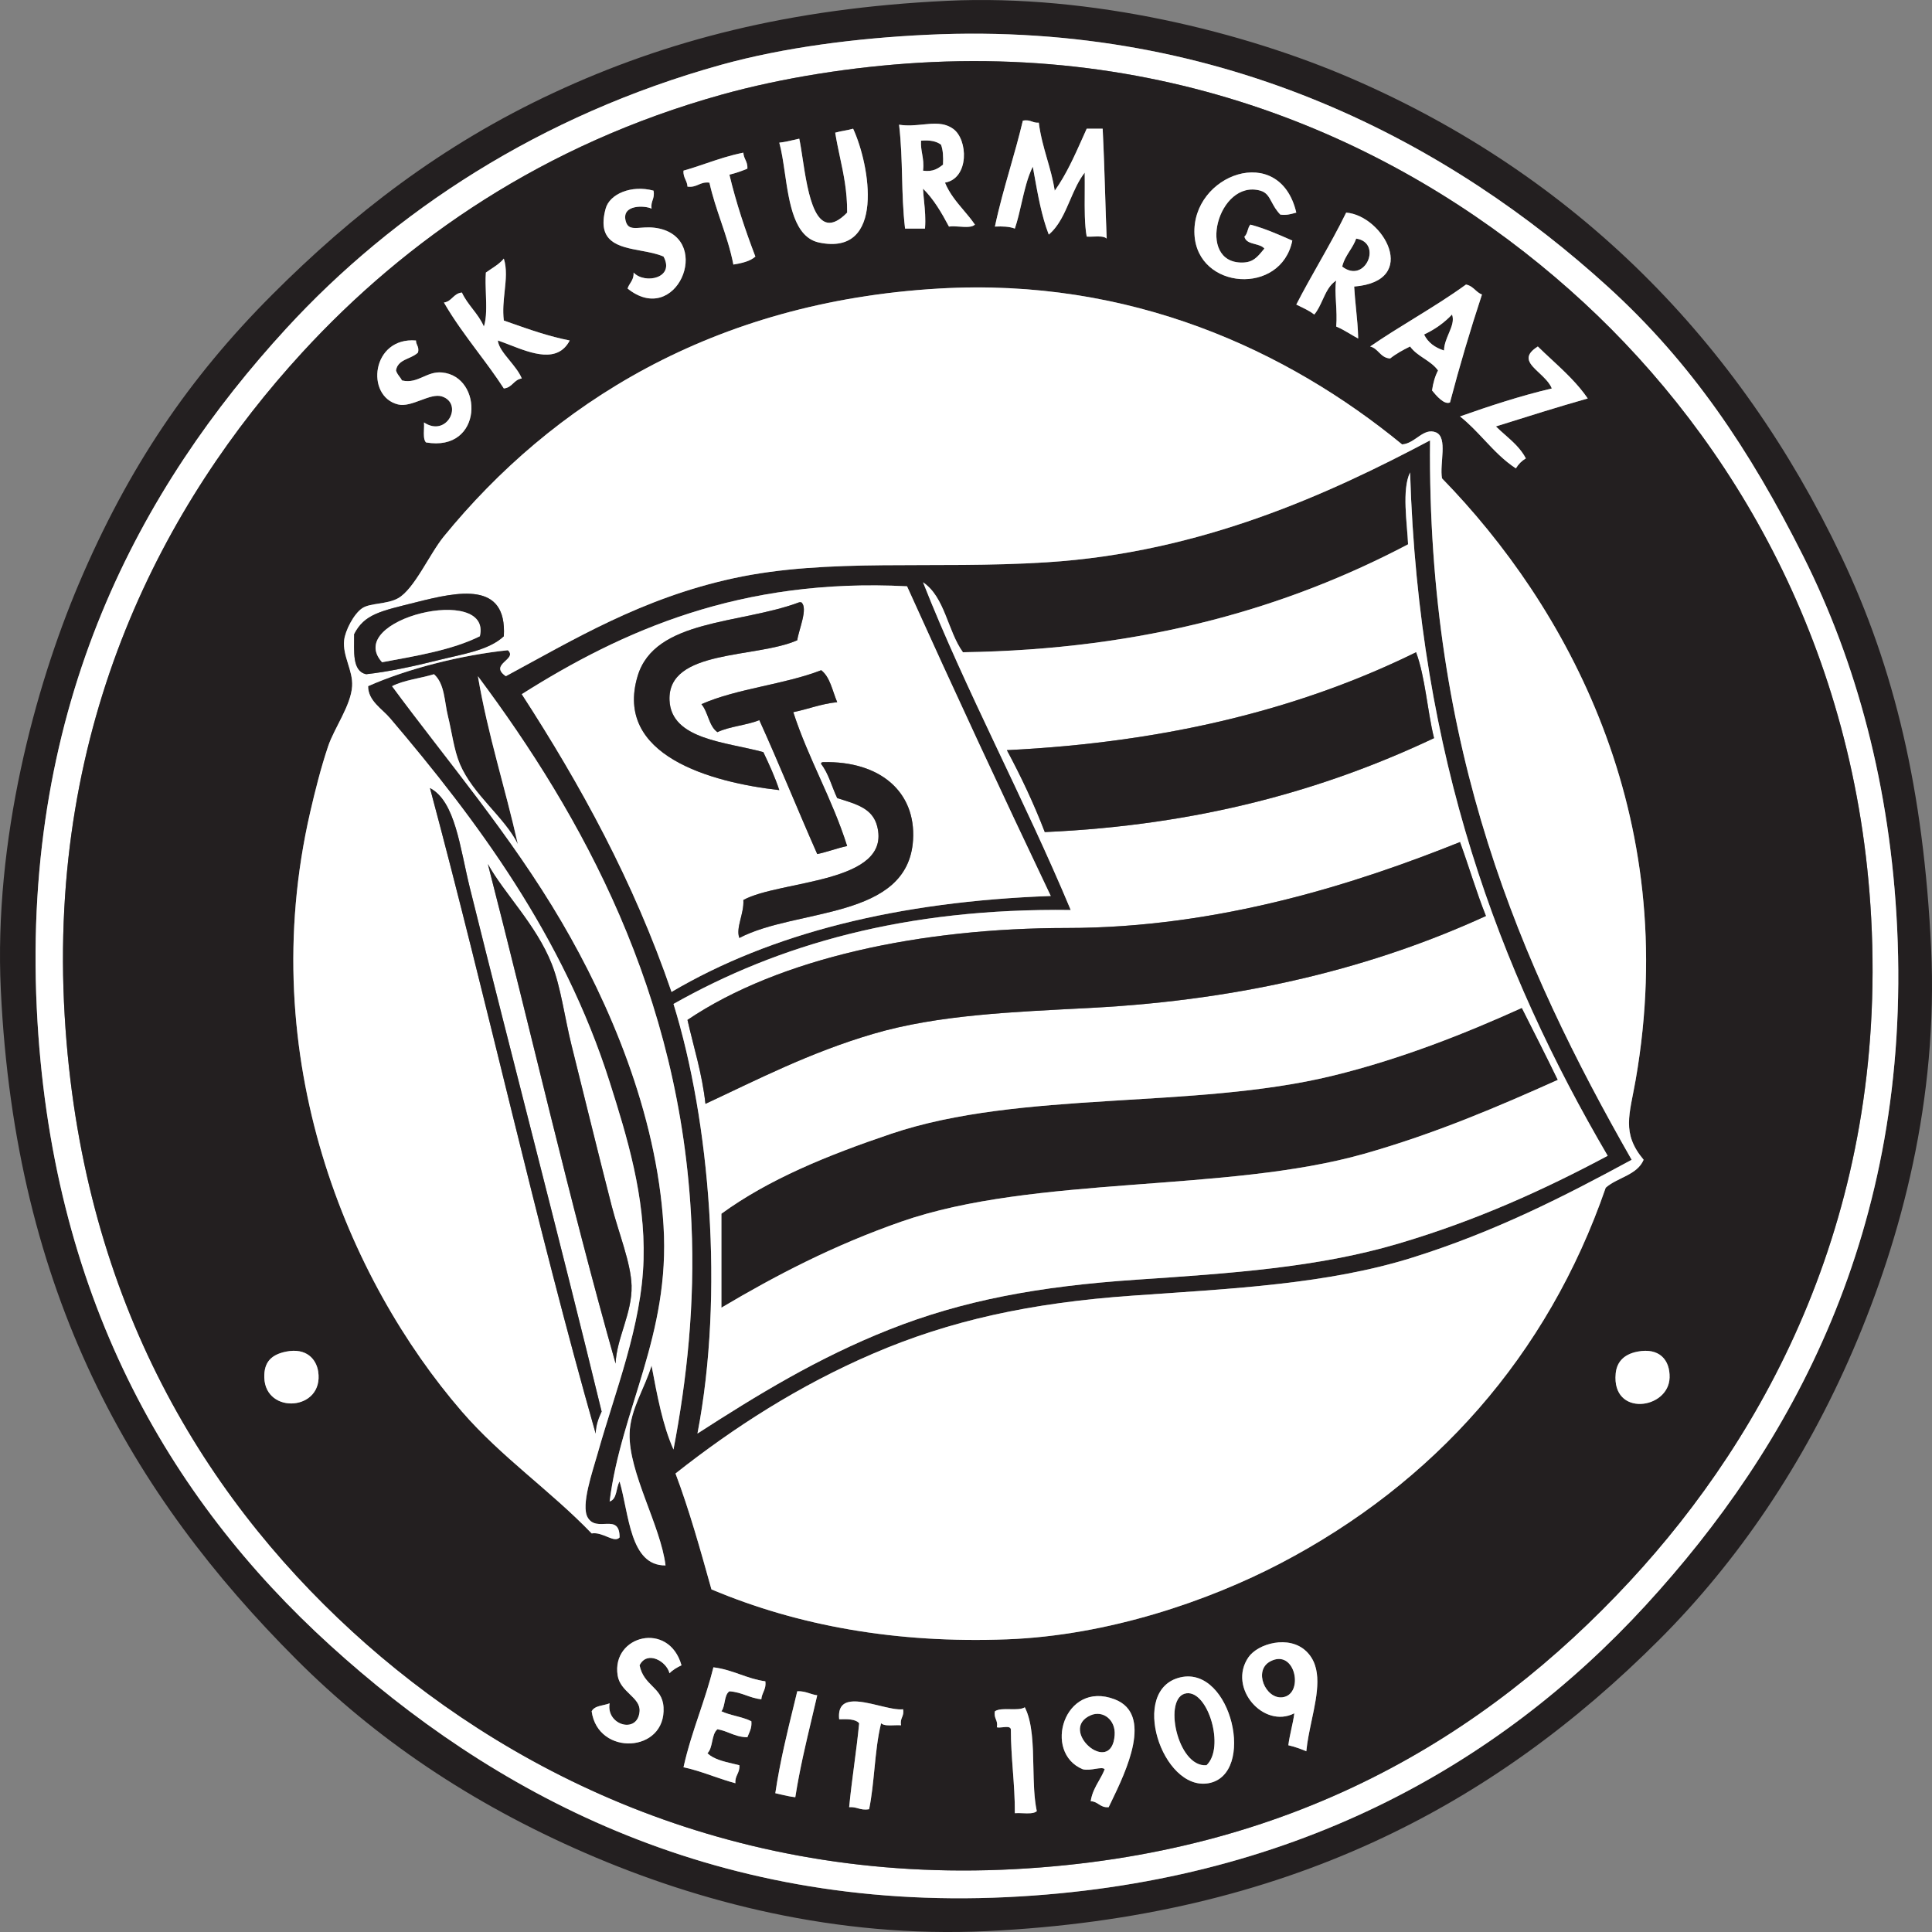 <?xml version="1.0" encoding="UTF-8"?> <svg xmlns="http://www.w3.org/2000/svg" width="50" height="50" viewBox="0 0 50 50" fill="none"><rect x="0" y="0" width="50" height="50" fill="#808080" stroke="none"/><g clip-path="url(#clip0_4468_502)"><path d="M42.588 41.548C46.339 37.463 49.471 31.862 49.098 24.017C48.924 20.36 48.041 17.128 46.67 14.397C45.28 11.63 43.771 9.383 41.608 7.416C37.612 3.783 31.741 0.531 23.991 0.901C22.169 0.987 20.287 1.227 18.67 1.676C13.977 2.98 10.186 5.477 7.408 8.502C3.65 12.595 0.576 18.2 0.951 26.085C1.303 33.492 4.342 38.761 8.545 42.581C12.687 46.347 18.335 49.466 26.058 49.098C33.367 48.749 38.752 45.726 42.588 41.548ZM49.977 24.533C50.163 28.456 49.205 32.036 47.962 34.928C46.691 37.885 44.968 40.407 42.95 42.427C38.643 46.738 33.27 49.608 25.541 49.977C21.638 50.163 18.056 49.218 15.157 47.96C12.171 46.664 9.71 44.989 7.667 42.943C3.421 38.694 0.395 33.497 0.021 25.62C-0.164 21.748 0.905 17.792 2.035 15.121C3.318 12.095 4.895 9.777 7.047 7.623C9.102 5.566 11.415 3.757 14.331 2.4C17.244 1.043 20.448 0.215 24.508 0.021C28.242 -0.157 32.204 0.829 34.994 2.038C40.78 4.545 45.008 8.84 47.651 14.397C49.03 17.295 49.782 20.454 49.977 24.533Z" fill="#231F20"></path><path d="M42.175 40.927C45.727 37.1 48.834 31.378 48.426 23.758C48.054 16.79 44.828 11.378 40.987 7.83C37.126 4.263 31.277 1.181 23.784 1.624C22.086 1.725 20.253 2.01 18.67 2.451C14.091 3.729 10.526 6.177 7.821 9.123C4.256 13.005 1.225 18.696 1.674 26.291C2.097 33.451 5.152 38.589 9.113 42.22C12.989 45.772 18.805 48.773 26.264 48.373C33.415 47.99 38.431 44.962 42.175 40.927ZM49.098 24.016C49.471 31.861 46.339 37.463 42.588 41.547C38.752 45.726 33.367 48.749 26.058 49.098C18.335 49.466 12.687 46.347 8.545 42.581C4.342 38.761 1.303 33.492 0.951 26.084C0.576 18.199 3.65 12.595 7.408 8.502C10.186 5.477 13.977 2.979 18.67 1.675C20.287 1.227 22.169 0.986 23.991 0.9C31.741 0.531 37.611 3.783 41.607 7.416C43.771 9.383 45.28 11.63 46.67 14.397C48.041 17.128 48.924 20.36 49.098 24.016Z" fill="white"></path><path d="M6.84 35.652C6.868 36.617 8.388 36.516 8.235 35.496C8.186 35.175 7.931 34.876 7.408 34.979C7.028 35.055 6.828 35.246 6.84 35.652ZM11.024 11.449C12.513 11.71 12.519 9.738 11.438 9.639C11.034 9.603 10.812 9.944 10.404 9.846C10.358 9.755 10.28 9.695 10.249 9.588C10.294 9.288 10.648 9.297 10.818 9.122C10.855 8.964 10.765 8.934 10.766 8.812C9.618 8.716 9.447 10.255 10.301 10.467C10.651 10.554 11.134 10.16 11.438 10.26C12.001 10.446 11.566 11.331 10.973 10.932C10.987 11.108 10.933 11.352 11.024 11.449ZM12.884 8.812C13.481 9.01 14.371 9.525 14.744 8.812C14.126 8.689 13.588 8.486 13.039 8.295C12.966 7.721 13.19 7.171 13.039 6.692C12.916 6.845 12.734 6.938 12.575 7.054C12.54 7.502 12.643 8.088 12.523 8.45C12.378 8.112 12.107 7.901 11.954 7.571C11.734 7.592 11.701 7.799 11.489 7.83C11.949 8.628 12.545 9.29 13.039 10.053C13.26 10.033 13.293 9.824 13.504 9.795C13.358 9.44 12.913 9.111 12.884 8.812ZM17.172 6.64C17.476 7.197 16.689 7.363 16.397 7.054C16.409 7.256 16.286 7.322 16.242 7.468C17.498 8.476 18.444 6.232 17.069 5.916C16.584 5.805 16.273 6.054 16.191 5.709C16.089 5.289 16.691 5.315 16.862 5.399C16.834 5.199 16.954 5.146 16.914 4.934C16.341 4.779 15.777 5.019 15.674 5.399C15.348 6.593 16.546 6.359 17.172 6.64ZM17.327 43.305C17.41 43.216 17.52 43.153 17.637 43.098C17.312 41.942 15.824 42.324 15.984 43.357C16.052 43.795 16.579 43.926 16.552 44.288C16.507 44.887 15.679 44.649 15.777 44.081C15.618 44.146 15.386 44.137 15.312 44.288C15.474 45.46 17.24 45.365 17.172 44.184C17.142 43.657 16.663 43.639 16.552 43.098C16.747 42.705 17.251 42.992 17.327 43.305ZM17.43 37.514C17.776 35.701 17.989 33.742 17.895 31.67C17.624 25.696 15.05 21.093 12.368 17.5C12.629 19.032 13.073 20.379 13.401 21.844C13.055 21.146 12.243 20.574 11.903 19.775C11.747 19.41 11.692 18.931 11.593 18.534C11.501 18.169 11.512 17.692 11.231 17.448C10.875 17.557 10.452 17.6 10.146 17.758C11.544 19.656 13.214 21.603 14.537 23.861C15.754 25.937 16.99 28.782 17.172 31.721C17.348 34.559 16.072 36.476 15.777 38.858C15.976 38.798 15.938 38.502 16.035 38.34C16.283 39.18 16.299 40.525 17.224 40.513C17.097 39.481 16.267 38.112 16.294 37.1C16.31 36.476 16.689 35.925 16.862 35.341C17.007 36.11 17.148 36.882 17.43 37.514ZM19.342 4.365C19.355 4.179 19.246 4.116 19.238 3.951C18.678 4.062 18.212 4.268 17.689 4.416C17.675 4.603 17.784 4.666 17.792 4.83C18.047 4.861 18.105 4.696 18.36 4.727C18.526 5.474 18.83 6.083 18.98 6.847C19.201 6.81 19.413 6.763 19.549 6.64C19.292 5.966 19.056 5.271 18.877 4.52C19.044 4.481 19.196 4.426 19.342 4.365ZM19.703 43.978C19.716 43.801 19.834 43.729 19.807 43.512C19.309 43.442 18.971 43.212 18.463 43.15C18.241 44.047 17.892 44.819 17.689 45.736C18.17 45.84 18.57 46.026 19.032 46.15C19.016 45.944 19.151 45.889 19.135 45.684C18.834 45.607 18.502 45.559 18.308 45.374C18.458 45.231 18.406 44.885 18.567 44.753C18.848 44.799 19.018 44.956 19.342 44.96C19.387 44.834 19.462 44.736 19.445 44.546C19.218 44.429 18.904 44.398 18.67 44.288C18.777 44.153 18.733 43.868 18.877 43.77C19.2 43.792 19.392 43.944 19.703 43.978ZM20.582 46.512C20.727 45.588 20.95 44.742 21.15 43.874C20.967 43.85 20.851 43.759 20.633 43.77C20.424 44.63 20.204 45.478 20.065 46.408C20.235 46.444 20.395 46.491 20.582 46.512ZM21.202 6.278C22.92 6.633 22.516 4.275 22.079 3.331C21.934 3.374 21.761 3.39 21.615 3.434C21.725 4.117 21.929 4.705 21.924 5.502C20.944 6.506 20.854 4.384 20.685 3.589C20.515 3.625 20.355 3.672 20.168 3.692C20.402 4.528 20.322 6.096 21.202 6.278ZM23.319 44.65C23.283 44.458 23.408 44.428 23.371 44.236C22.878 44.294 21.625 43.598 21.718 44.495C21.93 44.489 22.14 44.486 22.235 44.598C22.164 45.337 22.047 46.031 21.976 46.77C22.183 46.753 22.264 46.863 22.493 46.822C22.637 46.121 22.633 45.273 22.803 44.598C22.901 44.69 23.144 44.636 23.319 44.65ZM27.194 23.188C25.932 20.538 24.691 17.868 23.475 15.173C19.172 14.95 16.104 16.321 13.504 17.965C15.021 20.308 16.393 22.795 17.379 25.671C19.959 24.151 23.238 23.331 27.194 23.188ZM24.559 5.864C24.767 5.831 25.109 5.931 25.231 5.813C24.979 5.445 24.637 5.165 24.456 4.727C25.089 4.615 25.056 3.605 24.663 3.331C24.272 3.057 23.809 3.314 23.268 3.227C23.378 4.171 23.313 4.972 23.423 5.916C23.595 5.916 23.768 5.916 23.939 5.916C23.968 5.525 23.906 5.226 23.888 4.882C24.165 5.156 24.368 5.504 24.559 5.864ZM26.832 46.873C26.657 46.049 26.859 44.847 26.522 44.184C26.342 44.297 25.922 44.169 25.748 44.288C25.711 44.48 25.836 44.51 25.799 44.702C25.906 44.732 26.138 44.638 26.161 44.753C26.162 45.511 26.268 46.163 26.264 46.925C26.454 46.909 26.722 46.969 26.832 46.873ZM28.641 6.175C28.603 5.257 28.587 4.342 28.537 3.331C28.399 3.331 28.262 3.331 28.124 3.331C27.872 3.888 27.636 4.462 27.297 4.934C27.198 4.309 26.966 3.818 26.884 3.175C26.718 3.187 26.665 3.084 26.471 3.123C26.25 4.058 25.95 4.912 25.748 5.864C25.947 5.854 26.128 5.863 26.264 5.916C26.439 5.401 26.499 4.771 26.729 4.313C26.84 4.927 26.939 5.551 27.142 6.071C27.602 5.686 27.701 4.941 28.072 4.468C28.081 5.09 28.045 5.692 28.124 6.123C28.299 6.137 28.543 6.083 28.641 6.175ZM28.692 46.77C29.043 46.034 29.918 44.387 28.847 43.978C27.538 43.477 26.976 45.356 28.021 45.788C28.232 45.841 28.519 45.704 28.589 45.788C28.479 46.074 28.28 46.271 28.227 46.615C28.427 46.622 28.466 46.789 28.692 46.77ZM31.275 46.15C32.515 45.929 31.871 43.108 30.552 43.409C29.202 43.717 30.078 46.362 31.275 46.15ZM33.135 5.554C33.313 5.577 33.424 5.534 33.548 5.502C33.12 3.667 30.828 4.517 30.913 6.071C30.992 7.504 33.157 7.655 33.445 6.226C33.098 6.074 32.754 5.918 32.36 5.813C32.285 5.893 32.291 6.054 32.205 6.123C32.254 6.349 32.599 6.281 32.722 6.433C32.545 6.645 32.442 6.791 32.154 6.795C30.945 6.814 31.525 4.627 32.619 4.934C32.89 5.01 32.873 5.283 33.135 5.554ZM33.807 45.322C33.899 44.385 34.403 43.311 33.807 42.736C33.358 42.304 32.552 42.535 32.308 42.891C31.768 43.683 32.702 44.748 33.497 44.34C33.459 44.629 33.38 44.877 33.342 45.167C33.51 45.206 33.662 45.261 33.807 45.322ZM35.15 8.761C35.14 8.287 35.071 7.874 35.046 7.416C36.762 7.277 35.802 5.58 34.84 5.502C34.437 6.323 33.963 7.073 33.548 7.881C33.709 7.962 33.877 8.034 34.014 8.14C34.235 7.879 34.286 7.447 34.581 7.261C34.524 7.521 34.619 8.041 34.581 8.45C34.788 8.537 34.958 8.659 35.15 8.761ZM38.353 7.623C38.191 7.56 38.128 7.399 37.94 7.364C37.151 7.937 36.265 8.411 35.46 8.967C35.68 9.022 35.719 9.259 35.976 9.278C36.13 9.155 36.308 9.058 36.493 8.967C36.68 9.228 37.029 9.327 37.216 9.588C37.139 9.734 37.089 9.908 37.061 10.105C37.17 10.239 37.378 10.485 37.526 10.415C37.777 9.459 38.054 8.53 38.353 7.623ZM36.183 32.187C38.213 31.587 39.958 30.792 41.608 29.912C38.8 25.119 36.719 19.601 36.493 12.225C36.274 12.667 36.418 13.551 36.441 14.087C33.314 15.732 29.621 16.81 24.921 16.88C24.523 16.33 24.456 15.449 23.888 15.069C24.988 17.864 26.512 20.683 27.711 23.55C23.418 23.494 20.139 24.451 17.43 25.982C18.371 29.01 18.745 33.493 18.05 37.1C19.602 36.099 21.156 35.146 23.009 34.41C24.916 33.654 26.88 33.289 29.416 33.118C31.863 32.952 34.096 32.804 36.183 32.187ZM41.091 10.312C40.733 9.791 40.243 9.402 39.799 8.967C39.162 9.368 39.984 9.61 40.161 10.053C39.325 10.251 38.549 10.508 37.785 10.777C38.305 11.187 38.667 11.755 39.231 12.122C39.295 12.014 39.381 11.927 39.489 11.863C39.306 11.512 38.982 11.302 38.714 11.036C39.5 10.789 40.286 10.54 41.091 10.312ZM42.331 27.946C43.533 21.061 40.522 15.666 37.32 12.381C37.251 12.001 37.476 11.327 37.165 11.191C36.839 11.056 36.627 11.479 36.286 11.501C33.322 9.068 29.258 7.18 24.301 7.468C18.429 7.809 14.275 10.47 11.489 13.88C11.113 14.341 10.723 15.248 10.301 15.483C10.012 15.644 9.577 15.601 9.372 15.742C9.154 15.89 8.934 16.32 8.907 16.569C8.862 16.977 9.139 17.351 9.113 17.758C9.082 18.258 8.651 18.842 8.493 19.31C8.305 19.868 8.151 20.483 8.028 21.017C6.561 27.395 9.022 33.138 11.954 36.531C12.974 37.711 14.258 38.587 15.312 39.685C15.604 39.636 15.895 39.947 16.035 39.789C16.037 39.131 15.443 39.682 15.209 39.271C15.029 38.956 15.336 38.082 15.467 37.617C15.922 36 16.607 34.311 16.656 32.601C16.701 30.969 16.23 29.423 15.777 27.998C14.579 24.226 12.327 21.21 10.094 18.586C9.887 18.342 9.524 18.136 9.527 17.758C10.553 17.302 11.954 16.951 13.143 16.828C13.409 17.065 12.639 17.187 13.091 17.5C14.836 16.56 16.602 15.483 18.98 14.966C21.441 14.431 24.147 14.739 27.091 14.552C31.1 14.298 34.416 12.772 37.01 11.398C36.935 19.419 39.34 24.959 42.227 30.015C40.478 30.965 38.681 31.881 36.545 32.549C34.355 33.233 31.94 33.347 29.312 33.531C26.665 33.717 24.581 34.178 22.596 35.031C20.677 35.856 18.994 36.94 17.482 38.134C17.841 39.085 18.126 40.109 18.412 41.133C20.66 42.08 23.204 42.533 26.058 42.426C28.685 42.328 31.279 41.43 33.135 40.461C37.102 38.388 40.052 35.093 41.556 30.738C41.857 30.472 42.369 30.415 42.537 30.015C41.959 29.325 42.174 28.846 42.331 27.946ZM43.209 35.652C43.221 35.194 42.943 34.873 42.383 34.979C41.98 35.056 41.838 35.292 41.814 35.548C41.707 36.676 43.186 36.479 43.209 35.652ZM48.426 23.757C48.834 31.378 45.727 37.1 42.176 40.926C38.431 44.961 33.416 47.99 26.264 48.373C18.805 48.773 12.989 45.772 9.113 42.22C5.152 38.589 2.097 33.451 1.674 26.291C1.225 18.696 4.257 13.005 7.822 9.122C10.526 6.177 14.091 3.729 18.67 2.451C20.253 2.009 22.086 1.725 23.785 1.624C31.277 1.18 37.126 4.263 40.987 7.83C44.828 11.378 48.054 16.79 48.426 23.757Z" fill="#231F20"></path><path d="M13.039 16.466C13.123 15.035 11.861 15.31 10.766 15.587C9.855 15.816 9.431 15.889 9.165 16.414C9.167 16.859 9.109 17.366 9.475 17.448C10.027 17.389 10.698 17.247 11.334 17.087C11.949 16.931 12.648 16.836 13.039 16.466ZM15.415 37.1C15.423 36.865 15.495 36.696 15.57 36.531C14.506 32.152 13.24 27.333 12.161 22.982C11.902 21.936 11.785 20.737 11.128 20.396C12.608 25.913 13.865 31.654 15.415 37.1ZM15.932 35.289C15.953 34.642 16.365 33.984 16.345 33.273C16.329 32.684 16.011 31.914 15.829 31.204C15.456 29.751 15.14 28.448 14.795 27.067C14.609 26.319 14.517 25.549 14.279 24.947C13.879 23.933 13.04 23.112 12.626 22.361C13.734 26.664 14.736 31.074 15.932 35.289ZM37.319 12.38C40.522 15.666 43.532 21.061 42.331 27.946C42.174 28.846 41.959 29.325 42.537 30.015C42.368 30.414 41.857 30.471 41.556 30.738C40.051 35.093 37.102 38.388 33.135 40.461C31.279 41.43 28.684 42.327 26.058 42.426C23.204 42.533 20.66 42.08 18.412 41.133C18.126 40.109 17.84 39.085 17.482 38.134C18.994 36.94 20.677 35.856 22.596 35.031C24.581 34.177 26.665 33.717 29.312 33.531C31.94 33.347 34.354 33.233 36.545 32.549C38.681 31.881 40.478 30.965 42.227 30.015C39.34 24.959 36.935 19.419 37.009 11.398C34.416 12.772 31.1 14.298 27.09 14.552C24.146 14.739 21.441 14.431 18.98 14.966C16.602 15.483 14.836 16.56 13.091 17.5C12.638 17.187 13.409 17.065 13.143 16.828C11.954 16.951 10.553 17.302 9.527 17.758C9.524 18.136 9.887 18.342 10.094 18.586C12.327 21.21 14.579 24.226 15.777 27.998C16.23 29.423 16.701 30.969 16.655 32.6C16.607 34.311 15.922 36 15.467 37.617C15.336 38.082 15.028 38.956 15.209 39.271C15.443 39.681 16.036 39.131 16.035 39.788C15.895 39.947 15.604 39.636 15.312 39.685C14.258 38.587 12.974 37.711 11.954 36.531C9.022 33.138 6.561 27.395 8.028 21.017C8.151 20.483 8.305 19.867 8.493 19.31C8.651 18.842 9.082 18.258 9.113 17.758C9.138 17.351 8.861 16.976 8.906 16.569C8.934 16.32 9.154 15.89 9.372 15.742C9.577 15.601 10.012 15.644 10.301 15.483C10.723 15.248 11.113 14.341 11.489 13.88C14.275 10.47 18.428 7.808 24.301 7.467C29.257 7.18 33.322 9.068 36.286 11.501C36.627 11.479 36.838 11.055 37.165 11.191C37.476 11.327 37.251 12.001 37.319 12.38Z" fill="white"></path><path d="M39.385 26.084C39.698 26.703 40.012 27.32 40.316 27.947C38.765 28.642 37.156 29.334 35.304 29.86C31.734 30.873 26.777 30.41 23.319 31.618C21.567 32.23 20.072 33.01 18.67 33.842C18.67 33.032 18.67 32.222 18.67 31.411C19.891 30.523 21.397 29.905 23.061 29.343C26.42 28.208 30.886 28.717 34.478 27.843C36.26 27.41 37.945 26.737 39.385 26.084Z" fill="#231F20"></path><path d="M37.113 19.103C36.936 18.384 36.889 17.534 36.648 16.88C33.717 18.324 30.23 19.212 26.058 19.414C26.419 20.086 26.752 20.787 27.039 21.534C31.031 21.358 34.282 20.441 37.113 19.103ZM38.456 23.706C38.21 23.09 38.015 22.424 37.785 21.792C35.145 22.851 31.565 24.017 27.607 24.017C23.86 24.017 20.171 24.79 17.792 26.395C17.954 27.112 18.17 27.774 18.257 28.567C19.581 27.952 20.936 27.246 22.596 26.757C24.285 26.26 26.22 26.19 28.227 26.085C32.276 25.873 35.619 25.005 38.456 23.706ZM40.316 27.947C40.012 27.32 39.698 26.703 39.386 26.085C37.945 26.737 36.26 27.41 34.478 27.843C30.886 28.717 26.42 28.208 23.061 29.343C21.397 29.905 19.891 30.523 18.67 31.411C18.67 32.222 18.67 33.032 18.67 33.842C20.072 33.01 21.567 32.23 23.319 31.618C26.777 30.41 31.735 30.873 35.304 29.86C37.156 29.334 38.765 28.642 40.316 27.947ZM41.607 29.912C39.958 30.792 38.213 31.587 36.183 32.187C34.096 32.804 31.863 32.953 29.416 33.118C26.879 33.289 24.915 33.655 23.009 34.411C21.156 35.146 19.602 36.1 18.05 37.1C18.745 33.493 18.371 29.011 17.43 25.982C20.139 24.452 23.418 23.495 27.71 23.551C26.512 20.683 24.988 17.864 23.888 15.07C24.456 15.45 24.523 16.33 24.921 16.88C29.621 16.81 33.314 15.732 36.441 14.087C36.418 13.551 36.274 12.667 36.493 12.226C36.719 19.602 38.8 25.12 41.607 29.912Z" fill="white"></path><path d="M37.785 21.792C38.015 22.424 38.21 23.09 38.456 23.706C35.619 25.005 32.276 25.872 28.227 26.084C26.22 26.19 24.285 26.26 22.596 26.757C20.936 27.246 19.581 27.951 18.257 28.567C18.17 27.774 17.954 27.112 17.792 26.395C20.171 24.789 23.86 24.016 27.607 24.016C31.565 24.016 35.145 22.85 37.785 21.792Z" fill="#231F20"></path><path d="M37.579 8.14C37.683 8.417 37.375 8.728 37.372 9.071C37.136 8.997 36.956 8.865 36.855 8.657C37.136 8.525 37.377 8.353 37.579 8.14Z" fill="#231F20"></path><path d="M36.648 16.88C36.889 17.534 36.936 18.384 37.113 19.103C34.282 20.441 31.031 21.358 27.039 21.534C26.752 20.787 26.419 20.086 26.058 19.414C30.23 19.212 33.717 18.324 36.648 16.88Z" fill="#231F20"></path><path d="M35.098 6.175C35.789 6.276 35.336 7.364 34.736 6.899C34.806 6.607 35.004 6.442 35.098 6.175Z" fill="#231F20"></path><path d="M32.877 42.995C33.53 42.652 33.76 43.86 33.187 43.926C32.754 43.975 32.426 43.232 32.877 42.995Z" fill="#231F20"></path><path d="M30.707 43.822C31.267 43.752 31.708 45.232 31.224 45.684C30.466 45.747 30.083 43.901 30.707 43.822Z" fill="#231F20"></path><path d="M28.227 44.391C28.545 44.253 28.879 44.511 28.848 44.909C28.765 45.997 27.366 44.768 28.227 44.391Z" fill="#231F20"></path><path d="M24.353 3.744C24.406 3.88 24.415 4.061 24.405 4.261C24.279 4.36 24.149 4.454 23.888 4.417C23.927 4.101 23.82 3.932 23.836 3.641C24.064 3.62 24.236 3.655 24.353 3.744Z" fill="#231F20"></path><path d="M20.633 16.569C20.669 16.301 20.922 15.735 20.736 15.587C20.719 15.587 20.702 15.587 20.685 15.587C19.166 16.158 16.942 16.014 16.5 17.5C15.89 19.548 18.389 20.247 20.168 20.448C20.052 20.098 19.905 19.78 19.755 19.465C18.789 19.2 17.368 19.142 17.327 18.12C17.274 16.795 19.568 17.042 20.633 16.569ZM21.666 18.172C21.542 17.883 21.486 17.525 21.253 17.345C20.299 17.717 19.073 17.817 18.153 18.224C18.328 18.428 18.344 18.792 18.566 18.948C18.882 18.798 19.319 18.77 19.651 18.638C20.168 19.776 20.642 20.956 21.15 22.102C21.42 22.046 21.654 21.952 21.924 21.895C21.536 20.665 20.927 19.653 20.53 18.431C20.916 18.352 21.245 18.216 21.666 18.172ZM23.629 21.74C23.707 20.497 22.782 19.691 21.305 19.724C21.273 19.727 21.243 19.732 21.253 19.775C21.443 20.016 21.527 20.362 21.666 20.655C22.176 20.813 22.579 20.922 22.699 21.378C23.091 22.87 20.183 22.773 19.238 23.292C19.261 23.643 19.034 24.016 19.135 24.274C20.611 23.5 23.5 23.808 23.629 21.74ZM23.474 15.173C24.691 17.868 25.932 20.538 27.194 23.188C23.238 23.331 19.959 24.151 17.379 25.671C16.393 22.795 15.021 20.308 13.504 17.965C16.104 16.321 19.171 14.95 23.474 15.173Z" fill="white"></path><path d="M21.305 19.724C22.782 19.691 23.707 20.497 23.63 21.74C23.5 23.808 20.611 23.5 19.135 24.274C19.034 24.016 19.262 23.643 19.238 23.292C20.183 22.773 23.091 22.87 22.7 21.378C22.58 20.922 22.177 20.813 21.667 20.655C21.528 20.362 21.443 20.016 21.253 19.775C21.244 19.732 21.274 19.727 21.305 19.724Z" fill="#231F20"></path><path d="M21.253 17.345C21.486 17.525 21.542 17.883 21.667 18.172C21.245 18.216 20.917 18.352 20.53 18.431C20.928 19.654 21.536 20.665 21.924 21.896C21.654 21.952 21.421 22.047 21.15 22.103C20.643 20.956 20.168 19.776 19.652 18.638C19.32 18.771 18.882 18.798 18.567 18.948C18.344 18.792 18.328 18.428 18.153 18.224C19.073 17.817 20.299 17.717 21.253 17.345Z" fill="#231F20"></path><path d="M20.737 15.587C20.923 15.736 20.669 16.302 20.633 16.57C19.568 17.043 17.274 16.796 17.327 18.121C17.368 19.142 18.789 19.2 19.755 19.465C19.905 19.78 20.052 20.099 20.168 20.448C18.389 20.247 15.89 19.549 16.501 17.5C16.943 16.015 19.166 16.158 20.685 15.587C20.702 15.587 20.719 15.587 20.737 15.587Z" fill="#231F20"></path><path d="M17.895 31.67C17.989 33.742 17.776 35.701 17.43 37.514C17.148 36.883 17.007 36.11 16.862 35.341C16.688 35.925 16.31 36.476 16.294 37.1C16.267 38.113 17.097 39.482 17.224 40.513C16.299 40.525 16.282 39.18 16.035 38.341C15.938 38.502 15.976 38.798 15.777 38.858C16.072 36.476 17.348 34.56 17.172 31.722C16.99 28.783 15.754 25.938 14.537 23.861C13.214 21.603 11.544 19.656 10.146 17.759C10.452 17.6 10.875 17.558 11.231 17.449C11.512 17.692 11.501 18.169 11.593 18.534C11.692 18.931 11.747 19.41 11.903 19.776C12.243 20.574 13.055 21.147 13.401 21.844C13.073 20.38 12.629 19.032 12.368 17.5C15.05 21.093 17.624 25.696 17.895 31.67Z" fill="white"></path><path d="M16.345 33.273C16.364 33.984 15.953 34.642 15.932 35.289C14.736 31.074 13.734 26.664 12.626 22.361C13.04 23.112 13.878 23.933 14.279 24.947C14.517 25.549 14.609 26.32 14.795 27.067C15.14 28.448 15.456 29.751 15.829 31.204C16.011 31.914 16.329 32.684 16.345 33.273Z" fill="#231F20"></path><path d="M15.57 36.531C15.495 36.696 15.423 36.865 15.416 37.1C13.865 31.654 12.608 25.913 11.128 20.396C11.785 20.737 11.902 21.936 12.161 22.982C13.24 27.333 14.506 32.152 15.57 36.531Z" fill="#231F20"></path><path d="M12.419 16.466C12.741 15.105 8.878 16.02 9.888 17.138C10.79 16.972 11.706 16.821 12.419 16.466ZM10.766 15.587C11.861 15.31 13.123 15.035 13.039 16.466C12.648 16.836 11.949 16.932 11.334 17.087C10.698 17.247 10.027 17.39 9.475 17.449C9.109 17.366 9.167 16.86 9.165 16.414C9.431 15.889 9.854 15.816 10.766 15.587Z" fill="#231F20"></path><path d="M9.888 17.139C8.878 16.02 12.741 15.105 12.419 16.466C11.706 16.821 10.79 16.972 9.888 17.139Z" fill="white"></path><path d="M28.537 3.33C28.567 3.93 28.585 4.496 28.602 5.049C28.614 5.428 28.625 5.801 28.641 6.174C28.574 6.112 28.439 6.117 28.305 6.122C28.242 6.125 28.18 6.127 28.124 6.123C28.067 5.815 28.07 5.419 28.073 4.992C28.074 4.821 28.075 4.645 28.072 4.468C27.913 4.672 27.803 4.925 27.694 5.179C27.549 5.516 27.404 5.852 27.142 6.071C26.959 5.6 26.86 5.044 26.76 4.488L26.729 4.313C26.591 4.587 26.514 4.923 26.437 5.258C26.386 5.484 26.334 5.709 26.264 5.916C26.128 5.863 25.947 5.854 25.748 5.864C25.859 5.339 26.001 4.843 26.142 4.348C26.257 3.945 26.372 3.542 26.471 3.123C26.579 3.101 26.643 3.123 26.707 3.145C26.758 3.163 26.81 3.18 26.884 3.175C26.927 3.517 27.013 3.815 27.099 4.114C27.175 4.377 27.251 4.641 27.297 4.934C27.589 4.527 27.805 4.043 28.021 3.56C28.055 3.483 28.09 3.407 28.124 3.33H28.537Z" fill="white"></path><path d="M33.494 5.517C33.512 5.512 33.53 5.507 33.548 5.502C33.12 3.667 30.828 4.518 30.913 6.071C30.992 7.505 33.157 7.655 33.445 6.226L33.376 6.196C33.052 6.054 32.728 5.912 32.36 5.813C32.325 5.85 32.308 5.905 32.29 5.961C32.271 6.024 32.251 6.086 32.205 6.123C32.233 6.252 32.358 6.285 32.482 6.318C32.576 6.343 32.669 6.368 32.722 6.433L32.692 6.469C32.533 6.662 32.425 6.791 32.153 6.795C30.944 6.814 31.524 4.627 32.618 4.934C32.777 4.979 32.837 5.09 32.912 5.23C32.965 5.329 33.026 5.442 33.135 5.554C33.286 5.574 33.39 5.545 33.494 5.517Z" fill="white"></path><path fill-rule="evenodd" clip-rule="evenodd" d="M35.094 7.991C35.075 7.802 35.057 7.614 35.046 7.416C36.762 7.277 35.802 5.58 34.839 5.502C34.619 5.953 34.377 6.381 34.135 6.81C33.935 7.163 33.736 7.517 33.548 7.882C33.581 7.898 33.614 7.914 33.647 7.931C33.776 7.993 33.905 8.056 34.013 8.14C34.104 8.033 34.166 7.897 34.228 7.762C34.318 7.566 34.407 7.371 34.581 7.261C34.551 7.396 34.563 7.602 34.575 7.826C34.587 8.033 34.599 8.254 34.581 8.451C34.711 8.505 34.827 8.574 34.942 8.642C35.01 8.683 35.078 8.723 35.15 8.761C35.144 8.491 35.119 8.241 35.094 7.991ZM35.098 6.175C35.788 6.276 35.335 7.364 34.736 6.899C34.775 6.738 34.853 6.615 34.93 6.493C34.993 6.394 35.056 6.294 35.098 6.175Z" fill="white"></path><path fill-rule="evenodd" clip-rule="evenodd" d="M38.178 7.502C38.111 7.443 38.045 7.384 37.94 7.364C37.509 7.677 37.048 7.961 36.588 8.245C36.206 8.48 35.825 8.715 35.459 8.967C35.56 8.992 35.623 9.055 35.685 9.118C35.761 9.193 35.836 9.268 35.976 9.278C36.13 9.155 36.308 9.058 36.493 8.967C36.586 9.098 36.72 9.188 36.854 9.277C36.989 9.367 37.123 9.457 37.216 9.588C37.139 9.734 37.089 9.908 37.061 10.105C37.17 10.239 37.378 10.485 37.526 10.415C37.777 9.459 38.054 8.53 38.353 7.623C38.282 7.595 38.23 7.549 38.178 7.502ZM37.493 8.633C37.434 8.772 37.373 8.918 37.371 9.071C37.136 8.996 36.956 8.865 36.855 8.657C37.136 8.525 37.377 8.353 37.578 8.14C37.636 8.294 37.566 8.458 37.493 8.633Z" fill="white"></path><path d="M40.152 9.301C40.489 9.614 40.826 9.926 41.091 10.312C40.324 10.53 39.575 10.765 38.826 11.001L38.714 11.036C38.79 11.111 38.871 11.183 38.952 11.254C39.155 11.433 39.358 11.612 39.489 11.863C39.381 11.927 39.295 12.014 39.231 12.122C38.915 11.916 38.663 11.648 38.411 11.38C38.212 11.169 38.014 10.957 37.785 10.777C38.549 10.508 39.325 10.251 40.161 10.053C40.099 9.9 39.961 9.771 39.833 9.65C39.59 9.423 39.382 9.229 39.799 8.967C39.914 9.081 40.033 9.191 40.152 9.301Z" fill="white"></path><path fill-rule="evenodd" clip-rule="evenodd" d="M24.834 5.865C24.995 5.876 25.155 5.887 25.231 5.813C25.141 5.681 25.04 5.561 24.938 5.441C24.755 5.225 24.573 5.009 24.456 4.727C25.089 4.615 25.056 3.605 24.663 3.331C24.429 3.167 24.17 3.193 23.883 3.222C23.691 3.241 23.486 3.262 23.268 3.227C23.323 3.7 23.334 4.138 23.346 4.575C23.357 5.01 23.368 5.445 23.423 5.916H23.939C23.959 5.653 23.937 5.431 23.915 5.209C23.904 5.102 23.894 4.994 23.888 4.882C24.165 5.156 24.368 5.504 24.559 5.864C24.638 5.852 24.736 5.858 24.834 5.865ZM24.353 3.744C24.406 3.88 24.415 4.061 24.405 4.261C24.278 4.36 24.149 4.454 23.888 4.417C23.91 4.245 23.888 4.117 23.866 3.988C23.847 3.881 23.829 3.774 23.836 3.641C24.064 3.62 24.236 3.655 24.353 3.744Z" fill="white"></path><path d="M21.202 6.278C22.92 6.633 22.516 4.275 22.079 3.331C22.007 3.352 21.927 3.367 21.848 3.382C21.768 3.397 21.688 3.412 21.615 3.434C21.649 3.646 21.692 3.848 21.735 4.051C21.832 4.502 21.928 4.952 21.924 5.502C21.111 6.335 20.91 5.015 20.769 4.088C20.74 3.898 20.714 3.724 20.685 3.589C20.637 3.599 20.589 3.611 20.541 3.622C20.422 3.65 20.302 3.678 20.168 3.692C20.23 3.915 20.27 4.188 20.312 4.474C20.427 5.264 20.556 6.145 21.202 6.278Z" fill="white"></path><path d="M19.29 4.133C19.266 4.079 19.242 4.025 19.238 3.951C18.888 4.02 18.575 4.127 18.262 4.233C18.074 4.297 17.885 4.361 17.689 4.416C17.681 4.519 17.711 4.584 17.74 4.649C17.764 4.703 17.788 4.756 17.792 4.83C17.919 4.846 17.998 4.812 18.076 4.779C18.154 4.745 18.233 4.711 18.36 4.727C18.439 5.079 18.548 5.402 18.657 5.724C18.779 6.084 18.901 6.444 18.98 6.847C19.201 6.81 19.413 6.762 19.549 6.64C19.292 5.966 19.056 5.271 18.877 4.52C19.044 4.481 19.196 4.426 19.342 4.365C19.349 4.263 19.32 4.198 19.29 4.133Z" fill="white"></path><path d="M17.172 6.64C17.475 7.197 16.689 7.363 16.397 7.054C16.404 7.181 16.358 7.255 16.312 7.328C16.285 7.371 16.258 7.414 16.242 7.468C17.498 8.476 18.444 6.232 17.068 5.916C16.878 5.873 16.715 5.884 16.582 5.894C16.375 5.909 16.241 5.919 16.19 5.709C16.089 5.289 16.691 5.315 16.862 5.4C16.849 5.304 16.869 5.241 16.89 5.179C16.912 5.112 16.934 5.045 16.913 4.934C16.341 4.779 15.777 5.019 15.674 5.4C15.435 6.275 16.016 6.383 16.59 6.489C16.798 6.527 17.005 6.566 17.172 6.64Z" fill="white"></path><path d="M13.2 8.929C13.76 9.147 14.433 9.407 14.744 8.812C14.203 8.705 13.723 8.536 13.243 8.367C13.175 8.343 13.107 8.319 13.039 8.295C13.007 8.038 13.034 7.785 13.06 7.541C13.092 7.242 13.122 6.956 13.039 6.692C12.95 6.803 12.83 6.882 12.71 6.961C12.664 6.992 12.618 7.022 12.574 7.054C12.561 7.225 12.568 7.415 12.575 7.606C12.586 7.916 12.597 8.226 12.523 8.451C12.448 8.276 12.34 8.136 12.232 7.996C12.13 7.863 12.028 7.731 11.954 7.571C11.841 7.582 11.777 7.642 11.713 7.701C11.653 7.758 11.592 7.815 11.489 7.83C11.753 8.287 12.061 8.699 12.368 9.112C12.598 9.419 12.828 9.727 13.039 10.053C13.152 10.043 13.216 9.983 13.28 9.923C13.341 9.866 13.401 9.809 13.504 9.795C13.439 9.635 13.312 9.481 13.191 9.332C13.042 9.15 12.9 8.977 12.884 8.812C12.983 8.845 13.089 8.886 13.2 8.929Z" fill="white"></path><path d="M11.024 11.45C12.513 11.71 12.518 9.738 11.438 9.64C11.249 9.622 11.1 9.688 10.952 9.753C10.785 9.826 10.621 9.898 10.404 9.846C10.386 9.81 10.362 9.779 10.339 9.748C10.303 9.7 10.268 9.653 10.249 9.588C10.277 9.4 10.427 9.333 10.576 9.267C10.665 9.227 10.754 9.188 10.818 9.123C10.839 9.031 10.818 8.982 10.796 8.933C10.781 8.898 10.765 8.863 10.766 8.812C9.618 8.716 9.447 10.255 10.301 10.467C10.476 10.511 10.686 10.433 10.889 10.358C11.091 10.283 11.286 10.21 11.438 10.26C12.001 10.446 11.565 11.331 10.973 10.933C10.977 10.989 10.975 11.051 10.972 11.114C10.967 11.248 10.962 11.383 11.024 11.45Z" fill="white"></path><path d="M43.209 35.652C43.221 35.194 42.943 34.873 42.383 34.979C41.98 35.056 41.838 35.292 41.814 35.548C41.707 36.677 43.186 36.479 43.209 35.652Z" fill="white"></path><path d="M17.637 43.098C17.52 43.154 17.41 43.216 17.327 43.305C17.251 42.992 16.747 42.705 16.552 43.098C16.606 43.359 16.744 43.498 16.877 43.631C17.02 43.775 17.157 43.911 17.172 44.184C17.24 45.366 15.474 45.46 15.312 44.288C15.362 44.185 15.487 44.156 15.612 44.128C15.669 44.115 15.727 44.102 15.777 44.081C15.679 44.649 16.507 44.887 16.552 44.288C16.566 44.105 16.438 43.981 16.299 43.847C16.164 43.715 16.017 43.574 15.984 43.357C15.824 42.324 17.312 41.942 17.637 43.098Z" fill="white"></path><path fill-rule="evenodd" clip-rule="evenodd" d="M33.807 42.736C34.237 43.151 34.094 43.828 33.946 44.524C33.89 44.792 33.832 45.063 33.807 45.323C33.662 45.261 33.51 45.206 33.342 45.167C33.361 45.022 33.39 44.888 33.419 44.753C33.449 44.619 33.478 44.484 33.497 44.34C32.702 44.748 31.768 43.683 32.308 42.892C32.552 42.535 33.358 42.304 33.807 42.736ZM33.187 43.926C33.759 43.86 33.529 42.652 32.877 42.995C32.426 43.232 32.754 43.976 33.187 43.926Z" fill="white"></path><path fill-rule="evenodd" clip-rule="evenodd" d="M30.552 43.409C31.871 43.108 32.515 45.929 31.275 46.15C30.078 46.362 29.202 43.717 30.552 43.409ZM31.224 45.684C31.708 45.232 31.267 43.752 30.707 43.822C30.083 43.901 30.465 45.748 31.224 45.684Z" fill="white"></path><path fill-rule="evenodd" clip-rule="evenodd" d="M28.759 46.632C29.139 45.846 29.855 44.363 28.847 43.978C27.538 43.477 26.976 45.356 28.021 45.788C28.124 45.814 28.246 45.794 28.351 45.777C28.461 45.76 28.553 45.745 28.589 45.788C28.547 45.896 28.493 45.991 28.439 46.086C28.349 46.244 28.26 46.401 28.227 46.615C28.319 46.619 28.377 46.656 28.435 46.693C28.503 46.737 28.57 46.78 28.692 46.77C28.713 46.727 28.735 46.681 28.759 46.632ZM28.847 44.908C28.878 44.511 28.544 44.253 28.227 44.391C27.367 44.768 28.764 45.996 28.847 44.908Z" fill="white"></path><path d="M26.744 45.726C26.732 45.15 26.72 44.574 26.522 44.185C26.433 44.24 26.286 44.237 26.138 44.234C25.987 44.231 25.836 44.228 25.748 44.288C25.73 44.384 25.752 44.44 25.773 44.495C25.796 44.55 25.817 44.606 25.799 44.702C25.839 44.713 25.896 44.707 25.954 44.701C26.05 44.691 26.147 44.681 26.161 44.754C26.161 45.123 26.187 45.468 26.212 45.813C26.239 46.174 26.266 46.535 26.264 46.925C26.326 46.92 26.398 46.923 26.469 46.926C26.613 46.932 26.758 46.938 26.832 46.873C26.76 46.534 26.752 46.13 26.744 45.726Z" fill="white"></path><path d="M23.345 44.443C23.367 44.388 23.39 44.332 23.371 44.236C23.218 44.254 22.992 44.199 22.756 44.142C22.231 44.015 21.654 43.876 21.718 44.495C21.93 44.489 22.14 44.486 22.235 44.598C22.199 44.969 22.152 45.328 22.105 45.688C22.058 46.045 22.012 46.402 21.976 46.77C22.071 46.762 22.139 46.781 22.207 46.8C22.288 46.822 22.368 46.844 22.493 46.822C22.559 46.499 22.594 46.146 22.629 45.792C22.67 45.377 22.711 44.963 22.803 44.598C22.869 44.66 23.004 44.655 23.138 44.65C23.201 44.648 23.264 44.645 23.32 44.65C23.301 44.554 23.323 44.498 23.345 44.443Z" fill="white"></path><path d="M21.014 44.453C21.059 44.26 21.105 44.068 21.15 43.874C21.077 43.864 21.015 43.844 20.953 43.825C20.859 43.794 20.765 43.764 20.633 43.77C20.608 43.875 20.582 43.98 20.557 44.084C20.372 44.838 20.187 45.591 20.065 46.408C20.113 46.419 20.16 46.429 20.207 46.441C20.327 46.469 20.448 46.497 20.582 46.512C20.695 45.794 20.854 45.123 21.014 44.453Z" fill="white"></path><path d="M19.756 43.792C19.79 43.715 19.823 43.638 19.807 43.512C19.564 43.478 19.36 43.406 19.156 43.334C18.94 43.258 18.724 43.182 18.463 43.15C18.36 43.567 18.229 43.956 18.099 44.346C17.948 44.795 17.798 45.245 17.689 45.736C17.962 45.795 18.21 45.881 18.457 45.967C18.645 46.031 18.832 46.096 19.032 46.15C19.024 46.047 19.054 45.982 19.084 45.917C19.113 45.852 19.143 45.787 19.135 45.684C19.081 45.67 19.027 45.658 18.972 45.645C18.72 45.586 18.468 45.526 18.308 45.374C18.381 45.304 18.406 45.187 18.431 45.069C18.458 44.945 18.484 44.821 18.567 44.753C18.685 44.773 18.784 44.812 18.882 44.851C19.018 44.904 19.154 44.958 19.342 44.96C19.353 44.93 19.365 44.901 19.378 44.873C19.418 44.782 19.458 44.691 19.445 44.546C19.327 44.485 19.185 44.448 19.044 44.41C18.913 44.376 18.782 44.341 18.67 44.288C18.718 44.228 18.735 44.138 18.753 44.048C18.775 43.936 18.797 43.825 18.877 43.771C19.046 43.782 19.18 43.829 19.313 43.876C19.434 43.919 19.555 43.962 19.703 43.978C19.709 43.904 19.733 43.848 19.756 43.792Z" fill="white"></path><path d="M6.84 35.652C6.868 36.617 8.388 36.516 8.235 35.497C8.186 35.175 7.931 34.876 7.408 34.979C7.027 35.055 6.828 35.246 6.84 35.652Z" fill="white"></path></g><defs><clipPath id="clip0_4468_502"><rect width="50" height="50" fill="white"></rect></clipPath></defs></svg> 